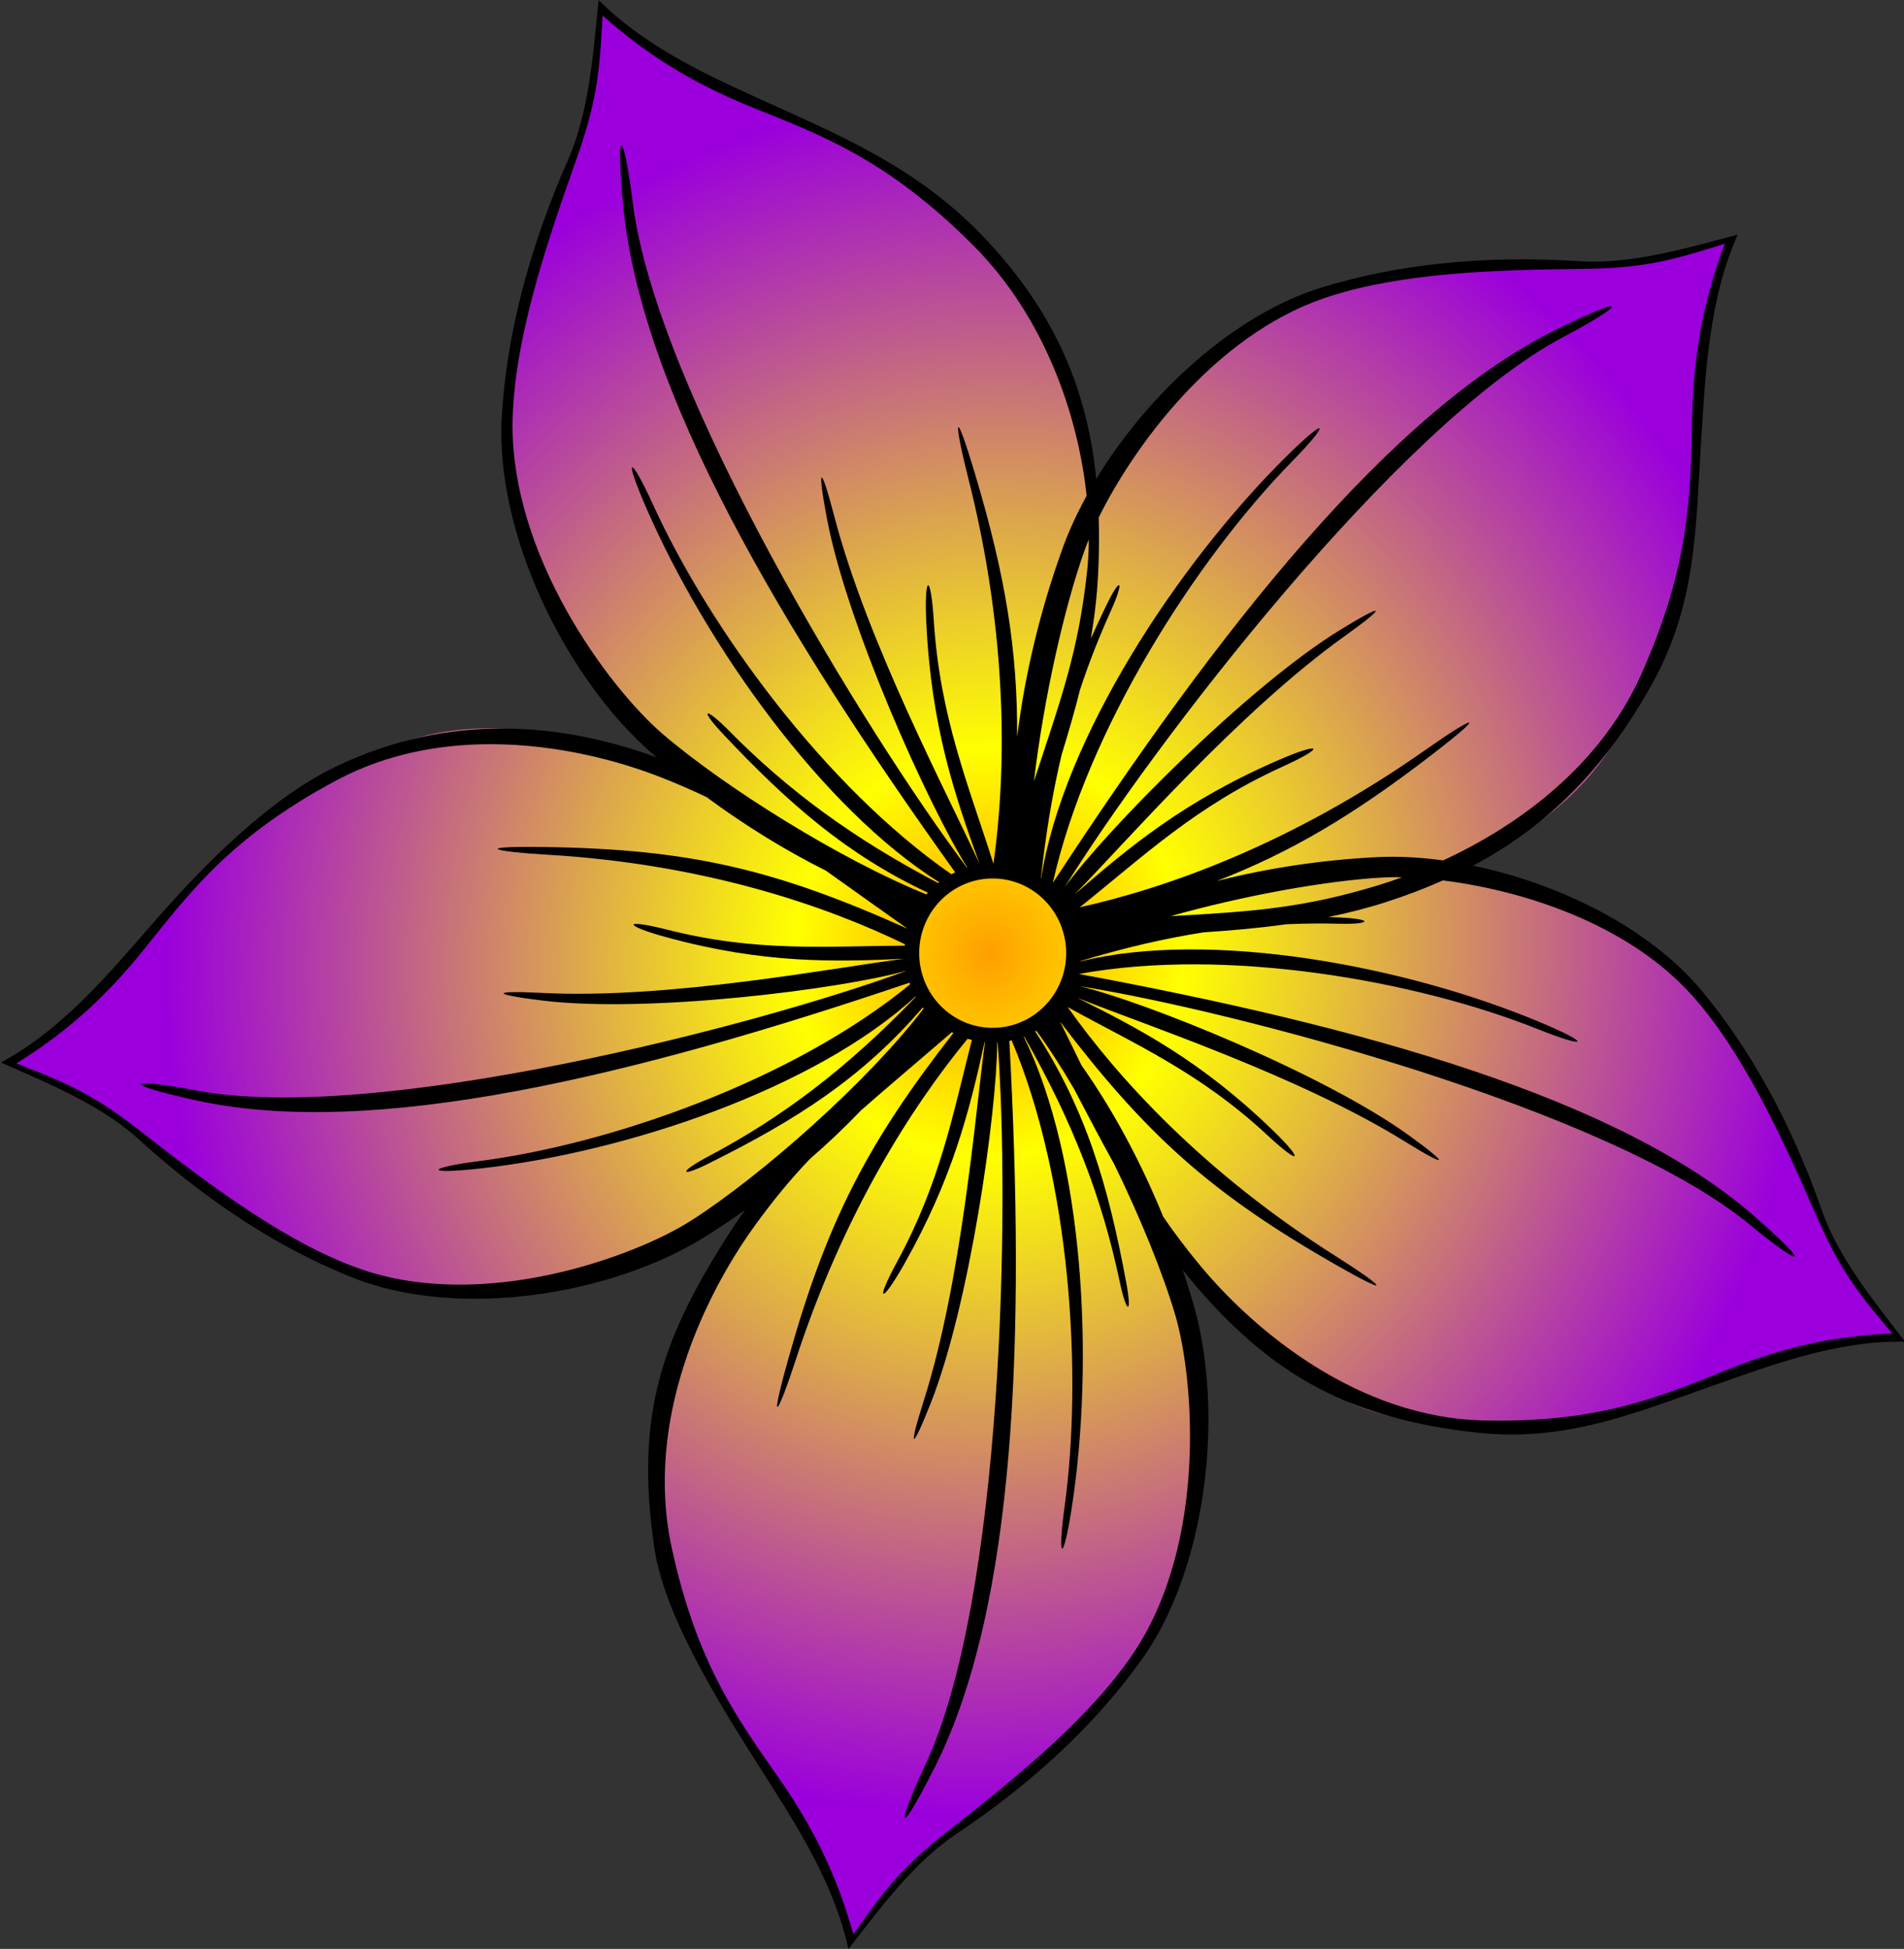 <?xml version="1.0" encoding="UTF-8"?>
<svg width="259.09mm" height="265.19mm" version="1.1" viewBox="0 0 918.04 939.65" xmlns="http://www.w3.org/2000/svg">
<rect x="0" y="0" width="918.04" height="939.65" fill="#333333" stroke="none"/>
<defs>
<radialGradient id="a" cx="2135.2" cy="130.26" r="129.31" gradientTransform="matrix(.844 .175 -.184 .887 356.06 -358.74)" gradientUnits="userSpaceOnUse">
<stop stop-color="#ff9f00" offset="0"/>
<stop stop-color="#ff0" offset=".237"/>
<stop stop-color="#9b00dc" offset="1"/>
</radialGradient>
</defs>
<g transform="translate(576.16 -25.397)">
<g transform="matrix(3.55 0 0 3.55 -7675.8 22.036)" fill-rule="evenodd">
<path d="m2081.5 3.793c-0.631 7.713-1.893 15.524-5.353 22.524-4.58 11.451-7.888 23.636-7.476 36.057 1.059 13.223 7.011 25.763 15.553 35.811 2.078 2.363 4.418 4.458 6.65 6.667-9.479-2.803-19.297-5.994-29.318-4.691-6.601 0.739-12.695 3.767-18.449 6.901-11.649 6.712-19.893 17.616-28.872 27.333-3.814 4.121-8.021 7.958-12.896 10.787 7.254 3.069 14.566 6.55 20.208 12.187 9.071 7.739 19.347 14.577 30.828 17.94 12.309 2.984 25.459 1.1 37.028-3.788 4.177-1.819 7.981-4.46 11.788-6.898 1.037 0.029 0.329 1.328-0.117 1.703-6.088 9.005-11.728 18.938-12.423 30.023-0.483 8.762 0.329 17.811 4.309 25.741 5.663 12.626 14.928 23.274 20.373 36.004 0.826 2.017 1.531 4.085 2.061 6.2 4.758-6.314 9.943-12.567 16.801-16.689 9.694-6.985 18.767-15.29 24.776-25.74 5.946-11.49 7.48-24.932 5.73-37.655-0.574-3.802-1.831-7.54-2.766-11.187 0.668-0.897 1.406 0.456 1.791 0.949 6.072 7.298 13.441 13.767 22.127 17.744 5.46 2.338 11.498 2.807 17.38 3.289 10.796 1.076 21.166-2.804 31.133-6.441 8.071-2.911 16.354-5.822 25.024-6.025-4.891-6.079-9.534-12.603-11.801-20.162-4.314-11.039-10.05-21.866-18.633-30.184-8.03-7.195-18.327-11.373-28.791-13.455 8.82-3.967 17.295-9.855 21.878-18.609 2.997-5.419 6.408-10.754 7.79-16.873 2.937-12.051 1.941-24.61 3.755-36.83 0.615-4.36 1.693-8.831 3.341-12.818-7.788 2.402-15.993 4.127-24.186 3.245-12.178-0.346-24.685 0.78-35.961 5.588-11.261 5.363-20.082 14.759-26.422 25.355-0.915-9.619-3.342-19.486-9.383-27.245-5.495-7.366-12.414-13.744-20.54-18.095-7.627-4.315-16.062-6.931-23.718-11.188-4.679-2.498-9.177-5.42-13.067-9.04-0.051 0.521-0.102 1.042-0.152 1.562z" color="#000000" fill="url(#a)"/>
<path d="m2081.2 0.947c-0.73 7.385-1.297 15.254-4.184 21.803-5.42 12.297-8.304 23.92-8.963 34.72-0.971 15.924 8.713 35.644 20.449 45.837 0.197 0.171 0.4 0.336 0.598 0.506-15.117-5.538-30.005-5.288-43.607 1.262-8.824 4.249-17.525 12.883-24.787 21.211-6.047 6.935-12.358 14.499-20.68 18.965 6.547 2.888 13.585 5.764 18.732 10.445 9.666 8.79 19.458 14.98 29.152 18.816 14.293 5.656 35.193 2.354 47.972-5.726 1.759-1.112 3.492-2.279 5.193-3.488-0.562 0.787-1.112 1.588-1.647 2.41-9.52 14.641-13.356 25.105-10.656 43.461 1.295 8.802 8.073 20.004 13.98 29.289 4.919 7.732 10.356 15.884 12.377 25.197 4.397-5.653 8.912-11.789 14.623-15.603 10.725-7.162 19.051-15.128 25.15-23.613 8.993-12.511 11.32-33.831 7.074-48.451-0.445-1.532-0.931-3.053-1.438-4.568 0.673 0.853 1.361 1.693 2.074 2.514 10.574 12.176 21.001 17.721 37.935 19.59 11.71 1.293 21.224-2.573 31.384-6.164 8.461-2.99 17.442-6.387 26.713-6.195-4.303-5.58-9.035-11.387-11.291-17.818-4.237-12.077-9.798-22.009-16.375-29.898-7.012-8.412-19.193-14.483-31.002-16.93 10.063-5.358 17.943-13.146 24.394-24.832 5.973-10.819 5.833-21.21 6.557-32.508 0.603-9.407 1.032-19.483 4.984-28.369-7.045 1.873-14.479 4.069-21.5 3.615-13.184-0.853-24.873 0.453-35.035 3.578-11.852 3.646-23.565 14.418-30.582 25.998-1.179-11.714-5.336-22.229-14.885-32.431-8.446-9.024-17.819-13.297-28.074-17.939-8.539-3.865-17.76-7.799-24.64-14.681zm0.539 2.115c5.516 4.862 11.466 8.888 20.41 12.496 9.274 3.741 18.272 7.007 29.996 18.775 9.565 9.6 14.171 22.887 15.34 33.949-1.266 2.315-2.358 4.643-3.193 6.939-3.05 8.387-5.197 17.202-6.246 25.822 0.078-11.745-1.599-21.93-5.687-35.629-3.062-10.259-2.807-6.857-0.982 0.34 5.572 21.972 5.149 40.343 3.455 52.509-3.394-10.696-7.257-19.864-8.105-33.019-0.434-6.731-1.316-6.133-1.022 0.178 0.661 14.153 3.841 23.488 7.244 32.871-4.135-9.1-15.222-29.93-19.742-47.246-1.867-7.153-2.356-6.91-1.012 0.234 2.749 14.609 13.793 39.06 19.082 47.494-0.016 5e-3 -0.033 9e-3 -0.049 0.014-13.633-18.15-42.185-64.747-45.382-90.265-1.211-9.665-2.367-11.22-1.334 0.086 2.32 25.4 21.48 57.809 45.121 90.817-0.174 0.084-0.35 0.162-0.52 0.254-17.26-11.97-32.926-33.546-40.509-50.175-3.09-6.776-4.156-6.969-0.898 0.5 8.063 18.485 23.807 40.725 39.756 50.765-0.047 0.036-0.096 0.07-0.143 0.107-11.552-6.066-20.368-12.543-28.424-20.699-3.204-3.244-4.139-3.102-0.826 0.422v2e-3c8.909 9.475 16.863 16.433 27.857 21.59-0.069 0.076-0.138 0.151-0.205 0.229-11.639-4.696-27.485-14.608-35.927-21.881-6.972-6.007-20.785-24.159-20.269-42.795 0.291-10.532 4.247-22.79 8.48-34.654 2.927-8.203 3.304-11.954 3.74-20.031zm152.42 30.986c-2.565 6.898-4.209 13.914-4.436 23.615-0.234 10.059-0.128 19.693-6.898 34.851-5.629 12.603-16.895 20.657-26.916 25.289-3.112-0.424-6.153-0.585-9.014-0.441-7.35 0.368-14.723 1.463-21.722 3.236 10.078-3.91 18.531-8.93 29.136-17.097 8.377-6.452 5.336-5.032-0.652-0.811-18.288 12.89-35.335 18.863-47.111 21.484 8.667-6.919 15.765-13.75 27.574-19.117 6.041-2.745 5.187-3.372-0.516-0.904-12.789 5.535-20.274 11.777-27.728 18.248 6.941-7.063 22.264-24.763 36.629-35.041 5.934-4.246 5.542-4.624-0.565-0.875-12.72 7.809-31.893 27.322-37.439 34.965 11.726-18.93 45.104-62.718 67.654-74.691 8.471-4.498 9.502-6.127-0.539-1.228-22.828 11.136-46.298 41.038-68.724 75.329 4.662-20.885 19.517-44.002 32.521-57.273 5.164-5.27 4.974-6.345-0.77-0.676-14.781 14.589-30.425 38.432-33.336 57.365-0.01-7e-3 -0.021-0.013-0.031-0.019 0.655-6.09 1.58-11.649 2.828-16.873 0.872-2.821 1.719-5.699 2.48-8.754 1.2-3.632 2.584-7.162 4.174-10.68 1.876-4.152 1.422-4.987-0.674-0.635-0.711 1.476-1.377 2.917-2.023 4.344 0.483-2.829 0.836-5.755 0.986-8.795 0.129-2.609 0.153-5.146 0.08-7.635 4.748-9.623 15.627-24.611 30.508-29.748 9.788-3.379 22.429-3.896 34.806-4.014 8.557-0.082 12.137-1.03 19.717-3.42zm-86.376 40.156c-0.01 1.471-0.076 2.882-0.217 4.191-1.19 11.102-3.536 17.366-7.234 28.652 1.308-11.092 4.089-23.607 6.949-31.572 0.142-0.395 0.324-0.834 0.502-1.272zm-81.157 27.814c8.977 0.018 17.406 2.247 23.43 4.65 2.121 0.846 4.024 1.684 5.814 2.543 5.189 3.834 10.657 7.212 16.213 9.992 3.141 2.225 6.672 4.772 11.072 7.873-17.78-7.979-29.405-10.794-49.074-11.086-10.291-0.153-7.099 0.618 0.025 1.031 21.493 1.246 38.037 6.988 48.693 12.164-0.01 0.065 0 0.132-0.01 0.197-10.622 0.053-20.072 0.915-32.209-2.156-6.29-1.591-6.003-0.579-0.139 1.02 13.151 3.585 22.63 3.351 32.22 2.92-9.546 1.208-31.872 5.51-49.052 4.639-7.097-0.36-7.02 0.175-0.084 1.027 14.359 1.765 40.477-1.521 49.449-4.033 0 5e-3 9e-4 0.011 0 0.016-20.394 7.487-71.899 20.836-96.335 16.248-9.204-1.728-10.966-1.098-0.312 1.287 24.086 5.393 59.675-3.246 97.097-15.941 0.027 0.077 0.055 0.154 0.084 0.23-16.012 13.102-40.827 21.737-58.537 24.004-7.111 0.91-7.602 1.861 0.193 0.998 19.726-2.183 45.413-10.801 59.082-23.363 0.011 0.02 0.024 0.039 0.035 0.059-9.28 9.635-18.041 16.311-28.205 21.687-3.911 2.068-4.054 2.997 0.144 0.908v-2e-3c11.794-5.867 20.769-11.558 29.008-21.154 0.038 0.05 0.074 0.103 0.113 0.152-7.47 9.813-22.05 22.721-31.609 28.82-7.547 4.815-28.222 12.493-45.132 6.461-9.556-3.409-19.618-10.802-29.236-18.34-6.65-5.212-9.974-6.682-17.24-9.498 6.072-3.777 11.504-8.214 17.436-15.609 6.149-7.668 11.784-15.215 26.002-22.816 6.769-3.618 14.081-4.942 21.062-4.928zm122.97 18.06c0.228 6.7e-4 0.49 0.015 0.729 0.019-1.08 0.39-2.138 0.752-3.137 1.057-10.072 3.067-16.735 3.584-28.273 4.217 9.893-2.793 21.198-4.835 28.894-5.252 0.548-0.03 1.146-0.043 1.787-0.041zm-54.872 0.18c5.513-7.3e-4 9.982 4.54 9.982 10.142-3e-4 5.602-4.47 10.143-9.982 10.142-5.512-3.4e-4 -9.98-4.541-9.98-10.142 3e-4 -5.601 4.468-10.142 9.98-10.142zm61.152 0.262c10.315 1.284 24.922 5.624 33.916 15.703 6.657 7.461 11.889 18.541 16.67 29.533 3.306 7.6 5.488 10.438 10.445 16.301-7.007 0.3-13.772 1.464-22.348 4.9-8.892 3.563-17.281 7.271-33.107 6.918-17.221-0.384-31.292-12.298-38.541-21.043-1.956-2.359-3.576-4.513-5.031-6.648-3.028-7.426-6.774-14.437-11.094-20.549-0.948-1.941-1.773-3.642-2.912-5.937 11.622 15.269 20.339 23.215 37.183 32.869 8.813 5.051 6.419 2.873 0.461-0.885-18.194-11.474-29.864-24.437-36.609-33.955 9.332 5.134 17.994 8.904 27.154 17.422 4.686 4.357 4.911 3.361 0.596-0.799-9.678-9.329-17.972-13.665-26.453-17.885 8.805 3.54 30.09 10.568 44.515 19.523 5.959 3.699 6.14 3.208 0.551-0.832-11.643-8.415-35.966-18.194-44.752-20.273 21.001 3.358 71.94 16.703 90.943 32.322 7.138 5.867 8.954 6.174 0.871-0.943-18.375-16.181-53.418-25.896-91.907-33.035 20.042-3.675 45.891 0.904 62.421 7.523 6.564 2.629 7.432 2.057 0.299-0.939-18.248-7.665-44.825-12.66-62.498-8.293 0-0.015 7e-4 -0.03 0-0.045 5.897-1.783 11.389-3.069 16.711-3.898 3.635-0.245 7.366-0.555 11.264-1.103 2.348-0.097 4.699-0.134 7.08-0.07 4.342 0.116 4.902-0.603 0.303-0.84-0.584-0.03-1.135-0.042-1.709-0.066 2.569-0.526 5.165-1.171 7.775-2.008 2.734-0.876 5.326-1.866 7.803-2.967zm-55.224 20.414c1.675 2.274 3.408 4.971 5.123 7.904 1.677 3.214 3.466 6.645 5.424 10.164 3.573 7.308 6.643 14.845 8.326 20.558 2.548 8.646 4.37 30.892-5.652 45.865-5.664 8.462-15.184 16.376-24.726 23.82-6.597 5.146-8.835 8.015-13.351 14.39-1.959-6.93-4.7-13.408-10.08-21.146-5.578-8.024-11.177-15.511-14.601-31.414-3.725-17.305 4.501-34.257 11.271-43.621 2.6-3.596 4.96-6.425 7.48-9.068 2.441-2.123 4.776-4.33 6.965-6.617 3.326-2.939 7.324-6.296 12.342-10.625 0.069 0.037 0.141 0.068 0.211 0.104-11.604 14.858-17.153 25.465-22.422 44.279-2.809 10.033-1.262 7.112 0.971 0.246 6.556-20.162 15.879-34.613 23.381-43.74 0.193 0.058 0.389 0.104 0.586 0.152-2.577 10.08-4.301 19.353-10.154 30.129-3.118 5.74-2.096 5.724 0.918 0.402 6.631-11.708 8.91-20.917 10.959-30.23 0.017 2e-3 0.035 4e-4 0.053 2e-3 -1.336 9.922-3.123 32.36-8.305 48.679-2.175 6.853-1.655 6.915 0.94 0.35 5.293-13.394 8.953-39.223 9.035-49.005 0.017-8.9e-4 0.034-3e-3 0.051-4e-3 1.675 22.176 0.76 75.519-9.797 98.095-4.001 8.557-3.866 10.446 1.125 0.643 11.258-22.114 12.419-59.087 10.264-98.927 0.107-0.021 0.213-0.043 0.318-0.066 8.02 19.08 9.643 45.485 7.184 63.339-0.991 7.198-0.229 7.928 0.984 0.072 3.068-19.87 1.668-47.249-6.529-63.913 0.021-8e-3 0.042-0.015 0.062-0.023 6.6 11.595 10.571 21.909 12.963 33.257 0.921 4.369 1.752 4.754 0.887 0.098-2.442-13.134-5.45-23.435-12.353-34.056 0.051-0.029 0.098-0.062 0.148-0.092z" color="#000000" color-rendering="auto" image-rendering="auto" shape-rendering="auto" solid-color="#000000" style="block-progression:tb;isolation:auto;mix-blend-mode:normal;text-decoration-color:#000000;text-decoration-line:none;text-decoration-style:solid;text-indent:0;text-transform:none;white-space:normal"/>
</g>
</g>
</svg>
